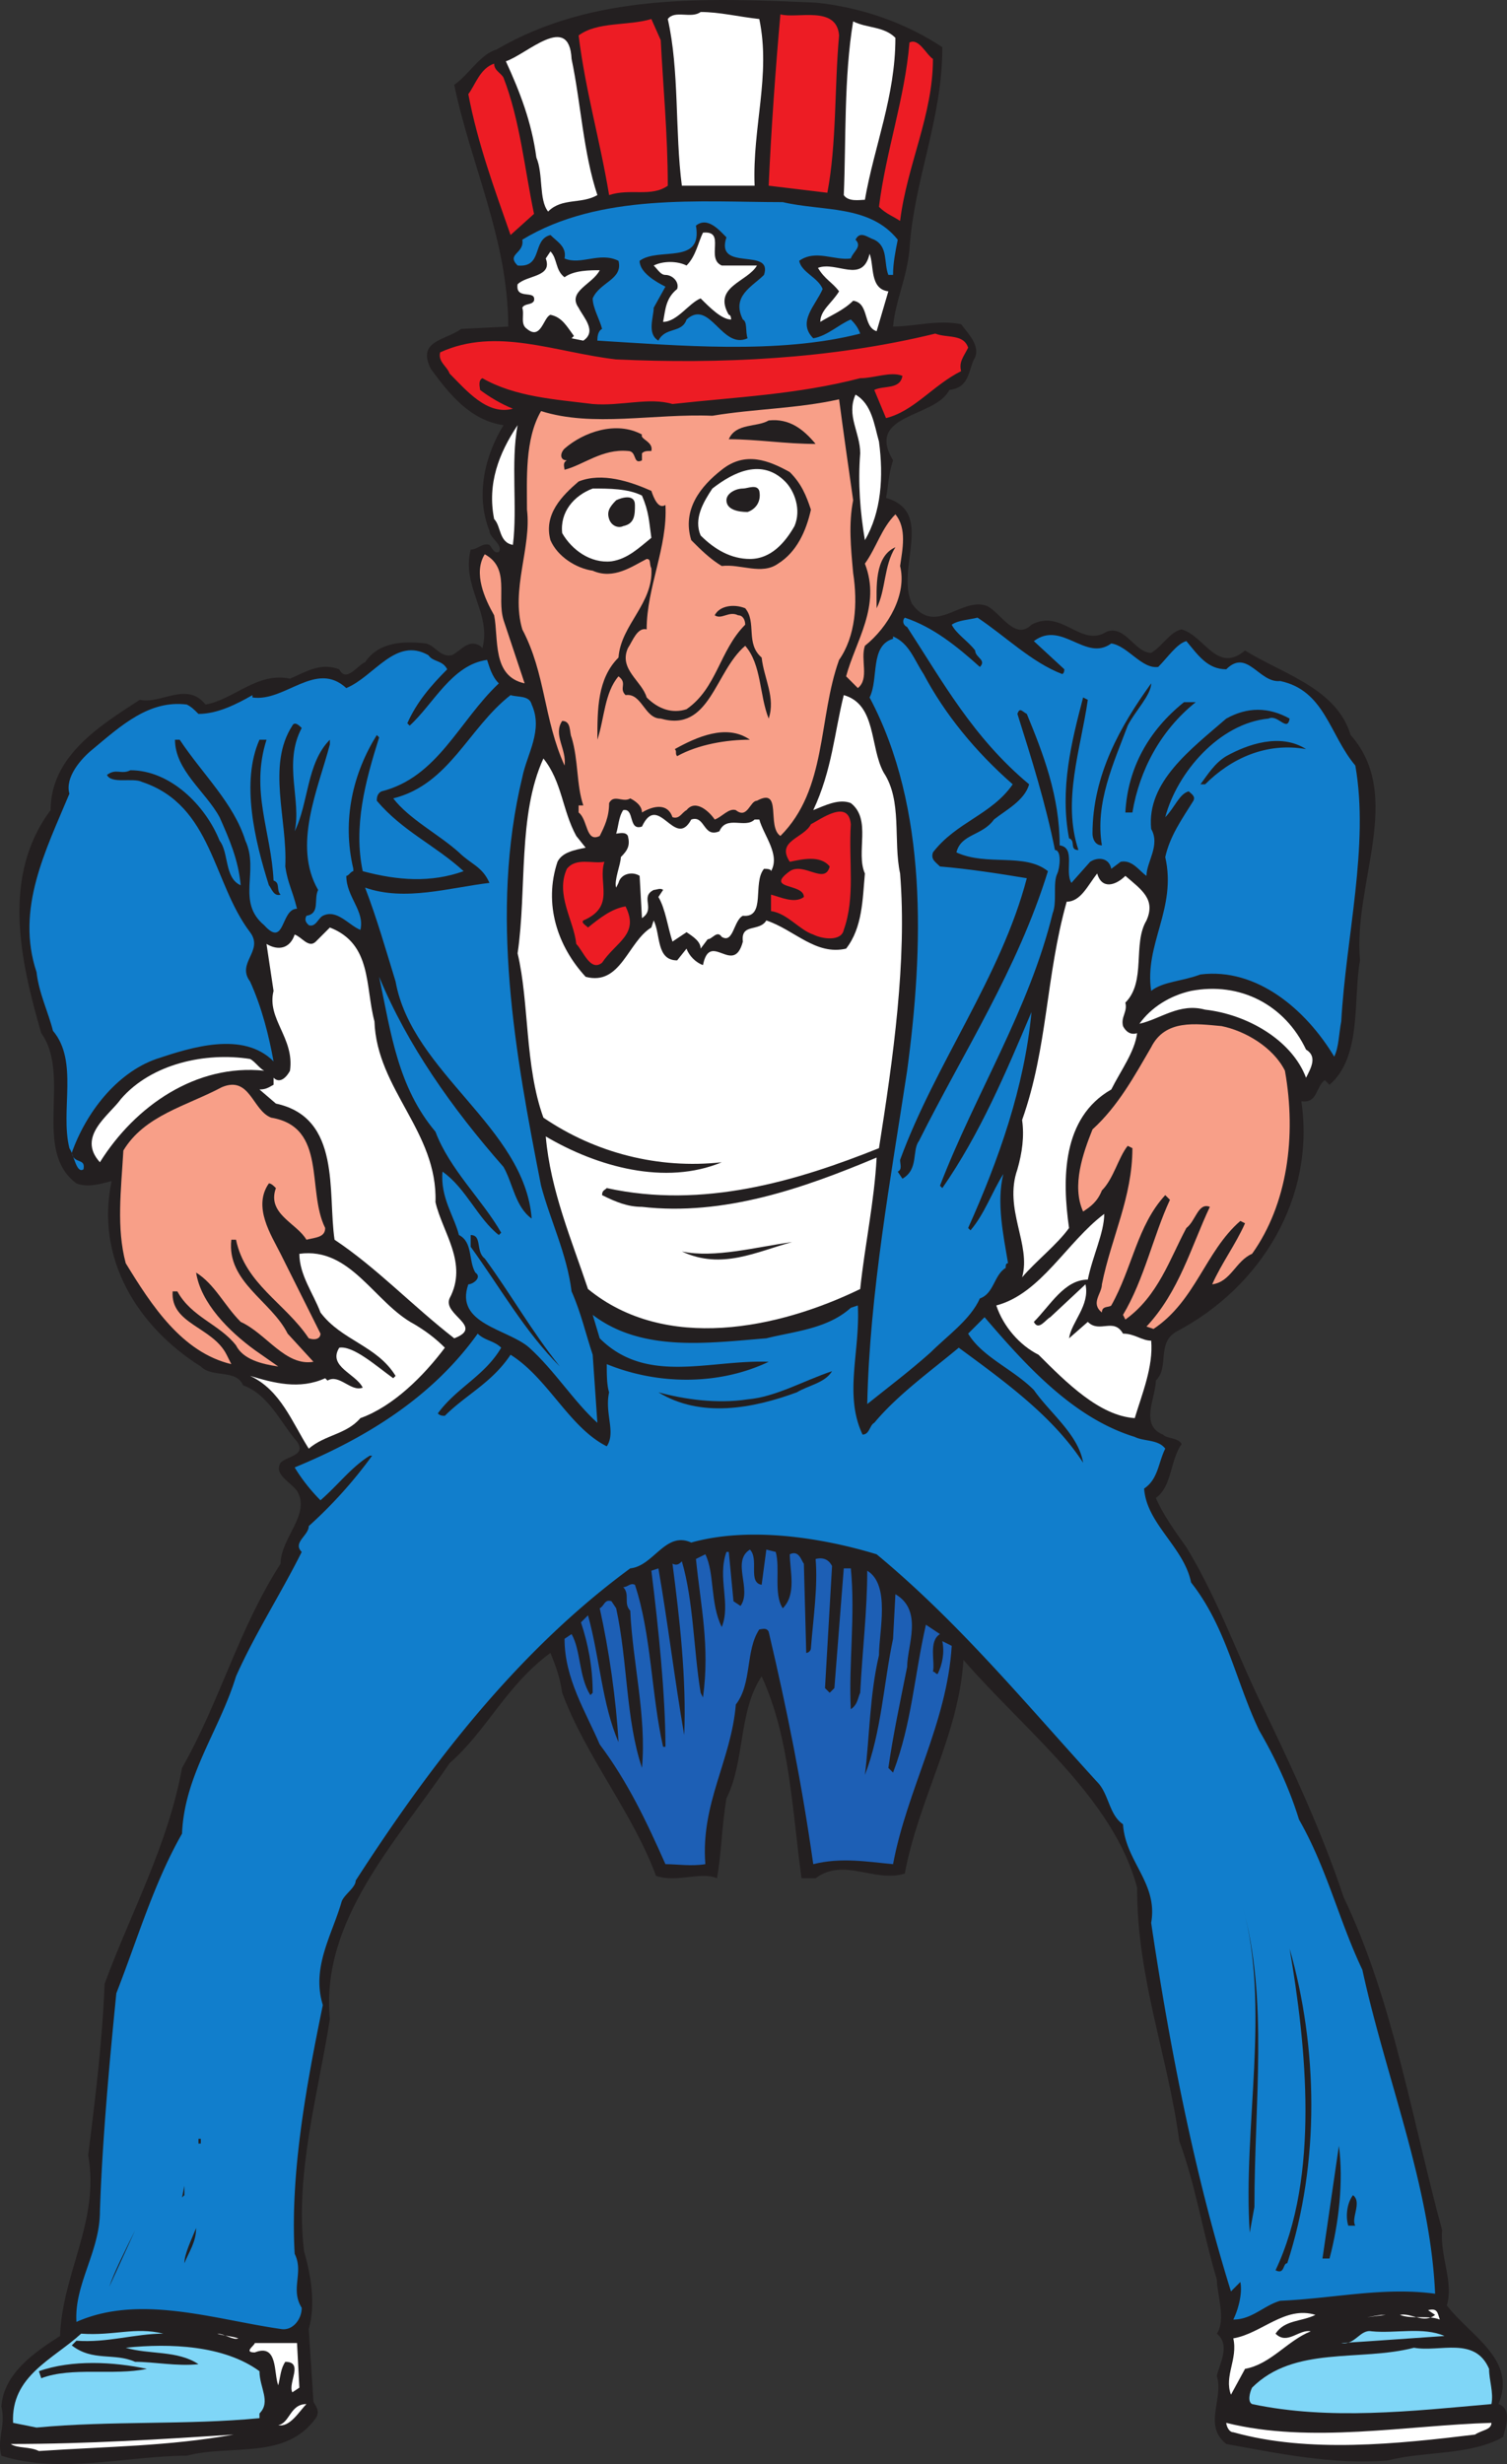 <svg xmlns="http://www.w3.org/2000/svg" width="481.661" height="787.249"><rect width="100%" height="100%" fill="#333333" stroke="none"/><path fill="#231f20" fill-rule="evenodd" d="M301.183 15.082c0 23.25-9 42-10.5 64.5-.75 9-4.5 16.5-5.25 24.75 6.75 0 14.25-2.25 21.75-.75 2.25 3 6 6.75 4.5 10.5-2.25 3.75-1.5 9.75-8.25 10.5-4.5 9-27 7.5-18 22.5-1.5 4.5-1.5 8.25-2.25 12 15.75 4.5 3 22.5 8.25 33.75 7.5 10.5 15.75-2.25 24 .75 4.5 2.25 9 11.25 14.25 6 9.75-5.25 15.75 7.5 24 2.25 6-2.25 9 6.75 14.25 6.75 3.75-2.25 6-6.75 9.75-7.5 7.5 2.25 11.25 14.25 20.25 6.75 12 7.5 29.25 12 33.75 27 17.25 19.5.75 47.25 3 72-2.25 12 .75 30.75-9.75 39.75l-1.5-1.5c-3 2.25-2.25 7.5-7.5 6.75 4.5 30.75-12.75 59.25-39.75 73.5-6.75 3.75-2.25 11.25-6.75 15.75 0 5.25-5.25 14.25 2.25 17.25 1.5 1.5 4.5.75 6 3-3.75 5.25-3 13.5-8.25 17.25 2.25 5.25 6 10.5 9.75 15.75 10.5 17.25 16.5 35.25 25.5 53.25 9 18.75 18 38.25 24.75 58.5 15.75 33 21.75 70.5 31.5 106.5-.75 8.25 3.75 16.5 1.5 24 7.5 9.75 22.5 17.25 16.5 31.5 4.5 1.5 2.25 7.5 1.5 10.5-10.5 6-25.5 4.5-36.75 7.5-17.25 1.5-35.25-2.25-51.75-5.25-7.5-6-.75-14.25-3-21.75.75-3.75 4.5-9.75 0-13.5 3-4.5 0-12.75 0-17.25-4.5-15-6.75-30-12-44.25-3.75-27.75-13.5-51.75-13.5-81-7.5-28.5-36-50.25-55.5-72.75-1.5 24-14.25 44.25-18.75 68.25-9.75 3-19.5-5.25-28.5 1.5h-4.5c-3-21.75-3.75-45-12.75-64.5-7.5 11.25-5.25 27-11.25 39-1.5 9-1.5 16.5-3 25.5-5.25-2.25-12.75 1.5-19.5-.75-7.5-20.25-22.5-38.25-30-58.5-.75-5.25-2.25-9-3.75-12.75-14.25 10.5-20.25 24.75-32.25 35.25-17.25 25.5-41.25 50.25-38.25 81.75-3.75 24-11.25 49.5-8.25 74.25 2.25 7.5 3.75 17.25 1.5 24.75l1.5 23.25c.75 1.5 2.25 3 .75 5.25-9.75 13.5-27 8.25-41.25 12-18.75 0-40.5 6-59.25 0-1.5-5.25 1.5-9.75 0-15.75.75-10.5 10.5-17.25 18.75-22.5.75-20.25 12.75-36.75 9-57.75 2.25-18 4.5-36 5.25-54.75 8.25-22.5 20.25-44.25 24.75-69 12-21 18-44.25 31.5-65.25 0-8.25 9.75-15.75 5.25-23.25-2.25-3-7.5-5.25-5.25-9 2.25-2.25 8.25-2.25 5.25-6.75-5.25-6-9-15-17.25-18-2.25-5.25-9.75-2.25-13.5-6-20.25-12.75-33.75-34.5-28.5-59.25-3 .75-7.5 2.25-11.25.75-14.25-10.5-1.5-34.5-11.25-48-6.75-23.25-12.75-50.25 3-71.25 0-17.25 15.75-27 28.5-35.25 6.75 1.5 15-6 21 1.5 9-1.5 16.5-10.5 27-8.25 5.25-2.25 9.75-5.25 15.75-3 2.25 4.5 6-1.5 8.25-2.25 4.5-6.75 12.75-6.75 19.5-6 3 .75 4.5 4.5 8.25 3.75 3-1.5 5.25-5.25 9-3l.75.75c3-11.25-6.75-19.5-3.75-31.5 2.25 0 3.75-2.25 6-1.5.75.75 1.5 3 3 2.25 1.5-2.25-3-4.5-3-6.75-4.5-11.25-1.5-24 4.5-33.75-10.5-1.5-17.25-9.75-23.25-18-4.5-9 4.5-9 9.75-12.75l15-.75c0-27.75-12-51.75-17.25-77.25 4.5-3 8.25-9.75 13.5-11.25 30.75-18 66.75-16.5 102-15 15 1.5 29.25 6.75 40.5 14.25"/><path fill="#fff" fill-rule="evenodd" d="M242.683 6.082c3.75 18-2.25 34.5-1.5 53.25h-23.25c-2.25-17.25-.75-36.75-4.5-53.25 2.25-3 7.5 0 10.5-2.25 6 0 12 1.5 18.75 2.25"/><path fill="#ed1c24" fill-rule="evenodd" d="M268.183 11.332c-1.5 16.5-.75 34.5-3.75 50.25l-18.75-2.25c.75-17.25 2.25-38.25 3.75-54.75 5.25 1.5 18-3 18.75 6.75m-57 1.5c.75 15 2.25 30 2.25 46.5-5.25 3.75-12 .75-18.75 3-3-18-7.5-33-9.75-51 6-4.5 15.75-3 23.25-5.25l3 6.75"/><path fill="#fff" fill-rule="evenodd" d="M286.183 12.082c0 18.75-6.75 34.5-9.75 51.75-1.5 0-5.25.75-6.75-1.5.75-17.25 0-37.5 3-55.5 4.5 2.25 9.75 1.5 13.5 5.25m-103.5 6.75c3 14.25 3.75 30 8.25 43.5-5.25 3-11.25.75-15.75 5.25-3-3.75-1.5-12-3.75-17.25-1.5-11.25-5.25-21-9.75-30.75 6.75-2.25 20.25-15.75 21-.75"/><path fill="#ed1c24" fill-rule="evenodd" d="M298.183 18.832c0 18-8.25 33.75-10.5 51.75-2.25-1.5-4.5-2.25-6.75-4.5 2.25-18 8.25-34.5 9.75-52.5 3-1.5 5.25 3.75 7.5 5.25m-137.25 6c5.25 13.5 6.75 29.25 9.75 43.5l-7.5 6.75c-5.25-15-10.5-29.25-13.5-45 2.25-3 3.75-8.25 8.25-9.75 0 2.25 2.25 3 3 4.5"/><path fill="#117ecc" fill-rule="evenodd" d="M286.933 76.582c-.75 3.75-1.5 7.5-1.5 11.25h-1.5c-1.5-3.75 0-9-4.5-11.25-2.25-.75-4.5-3-6 0 2.25 2.25-.75 3.75-1.5 6-5.25.75-11.25-3-16.5.75.75 3.75 6 5.25 7.5 9-2.25 5.25-8.25 10.5-3 15.75 4.5-.75 8.25-4.5 12-6 .75.75 2.25 2.25 3 4.5-26.25 6.75-58.5 3.75-84 2.25 0-.75 0-3 1.5-3.75-.75-3-3-6.75-3-9.75 2.25-5.25 9.75-6 8.25-12-6-3-12 1.5-17.25-.75.75-3.75-2.25-5.25-4.5-7.5-6 1.5-2.25 10.5-10.5 9.75-3.75-3.75 2.25-3.75 1.5-8.25 24.75-15 57-12 83.25-12 12.75 3 27.75.75 36.75 12"/><path fill="#231f20" fill-rule="evenodd" d="M232.183 75.832c-3.75 11.25 15 3 12 12-3.75 3.75-10.5 6.75-6.75 14.25 1.5.75.75 3.75 1.5 6-8.25 3.75-12-12.75-19.5-6-1.5 4.5-6.75 2.25-9 6.75-3.75-2.25-1.5-7.5-1.5-10.5l3.75-6.75c-3-1.5-8.25-4.5-8.25-8.25 6-4.5 20.25 1.5 18-11.25 3.75-3 7.5 1.5 9.75 3.75"/><path fill="#fff" fill-rule="evenodd" d="M230.683 84.832h11.25c-3 5.25-14.25 6.75-9 15.75.75 0 .75 1.5.75 1.5-3 0-6.75-3.75-9.75-6.75-3.75 1.5-7.5 7.5-12 7.5.75-3.75.75-7.5 4.5-10.5.75-2.25-1.5-4.5-3.75-4.5-1.5 0-2.25-1.5-3.75-3 3-1.5 7.5-1.5 10.5 0 3-3 3.75-7.5 5.25-10.5 7.5-.75.75 8.25 6 10.5m-50.25 3.75c3-2.25 8.25-2.25 11.25-2.25-2.25 4.5-10.5 6.75-6.75 12 1.5 3 6 7.5 1.5 10.5l-3.75-.75.75-.75c-2.25-3-3.75-6-7.5-6.75-2.25.75-3 8.25-7.5 4.5-2.25-1.5-.75-4.5-1.5-6.75.75-1.5 3-.75 3.75-2.25.75-3.75-6 0-5.25-5.25 3-3 11.25-2.25 9-8.25l1.5-2.25c2.25 2.25 1.5 6 4.5 8.25m103.5 4.5-3.75 12.75c-4.5-1.5-2.25-9-7.5-9.75-3 3-6.75 4.5-10.5 6.75 0-3.75 3.75-6 6-9.75-2.25-3-4.5-3.75-6.75-7.5 6-2.25 14.25 5.25 16.5-4.5 1.5 3.75 0 11.25 6 12"/><path fill="#ed1c24" fill-rule="evenodd" d="M309.433 111.082c-1.5 3-3 4.5-2.25 7.5-9 4.5-15 12.75-24 15l-3.75-9c3-1.5 8.25 0 9-4.5-3.75-1.5-9 .75-13.5.75-20.25 5.25-39.75 6-60 8.25-7.5-2.25-16.5.75-25.5 0-12-1.5-24.75-2.25-35.25-8.25-1.5.75-.75 3-.75 3.75 3 2.25 6.75 4.5 10.5 6-8.25 2.25-15-6-20.25-11.25-.75-2.25-3.75-3.75-3-6.75 18-8.25 36.75 0 56.25 2.25 33 1.5 68.25 0 102-8.25 3.75 1.5 9 0 10.5 4.5"/><path fill="#fff" fill-rule="evenodd" d="M280.933 141.082c1.5 11.25.75 22.5-4.5 31.5-1.5-9-2.25-18-1.5-27.75 0-6.75-4.5-12-1.5-18.75 5.25 3 6 9.75 7.5 15"/><path fill="#f89f88" fill-rule="evenodd" d="M268.183 127.582c1.5 11.25 3 21.75 4.5 32.25-1.5 7.5-.75 15 0 23.25 1.5 9.75.75 20.25-4.5 27.75-6.75 18.75-3.75 41.25-18.75 56.25-4.5-3 .75-15.75-7.5-11.25-2.25 0-3 6-6.75 3-2.25-.75-4.5 2.25-6.75 3-1.5-2.25-6-6.75-9-3-1.5.75-2.25 3-4.5 2.25-1.5-4.5-6-3.75-9.75-1.5 0-2.25-2.25-3.75-3.75-4.5-2.25 1.5-5.25-1.5-6.75 1.5 0 4.5-1.5 7.5-3 10.5-4.5 2.25-3.75-5.25-6.75-7.5v-2.25h1.5c-2.25-6.75-1.5-14.25-3.75-21.75-.75-1.5 0-5.25-3-5.25-3 4.5 1.5 9 .75 14.25-6.75-15-6-29.25-13.5-43.5-3.75-12.75 3-26.25 1.5-38.25 0-9.75-.75-22.5 4.5-31.5 16.5 5.25 36 .75 54.75 1.5 13.5-2.25 27-2.25 40.5-5.25"/><path fill="#231f20" fill-rule="evenodd" d="M260.683 141.832c-9.75 0-18.75-1.5-27.75-1.5 2.25-5.25 9-3.75 12.75-6 6.75-.75 11.25 3 15 7.5"/><path fill="#fff" fill-rule="evenodd" d="M163.933 174.082c-4.5-.75-3.75-6-6-8.25-2.25-11.25 1.5-21 7.5-30-2.25 12 0 26.25-1.5 38.25"/><path fill="#231f20" fill-rule="evenodd" d="M205.183 138.832c-.75 1.5 3.75 2.25 3 5.25-1.5 0-2.25 0-3 .75v2.25c-3 1.5-1.5-3-4.5-3-8.25-.75-14.25 4.5-20.25 6 0-.75-.75-2.25.75-3-2.25 0-2.25-2.25-.75-3.75 6-5.25 16.5-9 24.75-4.5m54 24c-1.5 6.75-4.5 13.5-10.5 17.25-5.25 3.75-12 0-18 .75-3.75-2.25-6.75-5.25-9.75-8.25-3-9.75 3-17.25 9.75-22.5 7.5-6 15-3 21.75.75 3.75 3.75 5.25 7.5 6.75 12"/><path fill="#fff" fill-rule="evenodd" d="M250.933 153.832c3 3 5.25 9 3 14.25-3 5.25-7.5 10.5-14.25 10.5-6 0-11.25-3-15.75-7.5-2.25-5.25.75-10.5 3.75-15 6.75-5.25 15.75-9.75 23.25-2.25"/><path fill="#231f20" fill-rule="evenodd" d="M208.183 156.832c.75 2.25 2.25 6 4.5 4.5.75 13.5-6 26.25-6 39.75-3-.75-4.5 3.75-6 6-3 6.75 4.5 10.5 6 15.75 3.75 3.75 8.25 5.25 12.75 3.75 9.75-6.75 10.5-18.75 18.75-27 0-1.5-.75-3-2.25-3-3-1.5-5.25 1.5-7.5 0 1.5-3 6-3.75 9.75-2.25 3.75 4.5 0 11.25 5.25 15.75.75 6.75 4.5 12.75 2.25 19.5-3-7.5-2.25-17.25-7.5-23.25-9.75 8.25-11.25 27.75-27 23.25-5.25 0-6-8.25-11.25-7.5-2.25-2.25.75-3.75-2.25-6-4.5 5.25-4.5 13.5-6.75 20.25 0-9.75 0-19.5 6.75-26.25.75-10.5 11.25-17.25 10.5-28.5-.75-1.5 0-3-1.5-3-4.5 2.25-10.5 6.75-17.25 3.75-5.25-.75-11.25-4.5-13.5-9.75-2.25-8.25 3.75-14.25 9-18.75 7.5-3 16.5 0 23.25 3"/><path fill="#fff" fill-rule="evenodd" d="M205.183 158.332c2.25 5.25 2.25 8.25 3 13.5-3.75 3-7.5 6.75-12.75 7.5-6.75.75-12.75-3.75-15.75-9-.75-6.75 3.75-12 9.75-14.25 5.25 0 11.25 0 15.75 2.25"/><path fill="#231f20" fill-rule="evenodd" d="M242.683 156.832c.75 3.75-1.5 6-3.75 6.75-3 0-6.75-.75-6.75-3.75 0-2.25 3-3.75 5.25-3.75 1.5 0 4.5-1.5 5.25.75m-39.75 4.5c0 3 0 6-3.75 6.75-1.5.75-3.75 0-4.5-2.25s0-3.75 2.25-6c1.5-.75 6-2.25 6 1.5"/><path fill="#f89f88" fill-rule="evenodd" d="M287.683 180.832c2.25 9-3.75 19.5-11.25 25.5-1.5 4.5 1.5 10.5-2.25 13.5l-3.75-3.75c3-11.25 11.25-22.5 6-36 3.75-5.25 5.25-11.25 9.75-15.75 3.75 4.5 2.25 11.25 1.5 16.5"/><path fill="#231f20" fill-rule="evenodd" d="M286.183 174.832c-3.75 6-3 13.5-6 19.5 0-6.75-.75-16.5 6-19.5"/><path fill="#f89f88" fill-rule="evenodd" d="m160.933 198.082 6.75 20.25c-10.5-2.25-8.25-14.25-9.75-21.75-3-5.25-6.75-13.5-3-19.5 8.25 4.5 3.75 13.5 6 21"/><path fill="#117ecc" fill-rule="evenodd" d="M313.183 213.082c2.25-2.25-1.5-3-1.5-5.25-2.25-3-6-5.25-7.5-8.25 2.25-1.5 5.25-1.5 8.25-2.25 9 6 17.25 14.25 27 18 .75 0 .75-1.5.75-1.5l-9.75-9c9-6.75 16.5 6.75 24.75.75 5.25.75 9.75 8.25 15 7.5 3-3 6-7.5 9-8.25 3.75 4.5 6.75 9 12.75 9 6.75-6.75 10.5 4.5 17.25 3.75 14.25 3 15.75 17.25 24 27 4.5 25.5-3 54.75-4.5 81.75-.75 3.75-.75 8.25-2.25 11.25-9-15-24.75-28.5-42.75-26.25-6 2.25-12 2.25-15.75 5.25-2.25-15 8.25-26.25 4.5-42.75 1.5-6.75 5.25-12 9-18 .75-1.5-.75-2.25-1.5-3-3 .75-4.5 5.25-7.5 8.25 3.75-14.25 17.25-30 33-31.5 3-1.5 6 4.5 6.75 0-6.75-3.75-13.5-3.75-20.25 0-11.25 9.75-25.5 20.25-24 35.25 3 5.25-1.5 10.5-1.5 15-2.25-1.5-4.5-5.25-8.25-4.5l-3 2.25c-.75-3.75-4.5-3.75-6.75-2.25l-6 6.75c-2.25-3.75 1.5-11.25-3.75-12 0-15.75-5.25-29.25-10.5-42-1.5-.75-2.25-2.25-3 0 4.5 14.25 9 28.5 12 43.5 2.25 0 1.5 6 .75 7.5-1.5 3 0 9-1.5 12.75-7.5 30.75-24.75 57.75-36 87l.75.75c12-17.25 20.25-36.75 28.5-56.25-2.25 24-10.5 47.25-20.25 69l.75.75c4.5-5.25 6.75-12 10.5-18-2.25 9 0 19.5 1.5 28.5-.75 0-.75.75-.75 1.5-3.75 2.25-3.75 8.25-8.25 9.75-3 6.75-10.5 12-15.75 17.25-6.75 6-12.75 10.5-20.25 16.5.75-35.25 7.5-72 12.75-106.5 5.25-39 6.75-84-12-119.25 3-6 0-16.5 7.5-18.75v-.75c5.25 2.25 6.75 7.5 9.75 12 6.75 12.75 16.5 24.75 28.5 35.25-6.75 9.75-18 12-25.5 21.75-.75 2.25.75 3 2.25 4.5 9 .75 18.75 2.25 27.75 3.75-8.25 31.5-29.25 59.25-40.5 90 0 1.5.75 3-.75 3.75l1.5 2.25c5.25-3 3-9 5.25-12 14.25-28.5 31.5-54.75 41.25-86.25-7.5-6-19.5-1.5-29.25-6 1.5-6 8.25-5.25 12-10.5 3.75-3 9.75-6 11.25-11.25-18-15-27.75-33-39-50.25-1.5-.75-1.5-2.25-.75-3 9 3 16.5 9 24 15.75m-170.25.75c-5.25 5.25-9.75 10.5-12.75 17.25l.75.75c7.5-6.75 13.5-19.5 24.75-21 .75 2.25 1.5 5.25 3.75 7.5-12.75 12-19.5 30-37.5 34.5-1.5.75-1.5 2.25-1.5 3 8.25 9.75 18.75 14.25 27.75 22.5-10.5 3.75-21 3-32.25 0-3-14.25.75-28.5 5.25-42.75l-.75-.75c-7.5 12-11.25 27-7.5 42.75v.75c-.75 0-1.5 1.5-2.25 1.5 0 6.75 6 11.25 4.5 17.25-3.75-1.5-7.5-6.75-12-4.5-1.5.75-2.25 3.75-4.5 3-.75-.75-1.5-1.5-.75-3 4.5-.75 2.25-5.25 3.75-8.25-8.25-14.25 0-32.25 3.75-46.5v-1.5c-7.5 7.5-6.75 20.25-11.25 29.25 2.25-9.75-3.75-21.75 2.25-33-.75-.75-2.25-2.25-3-.75-8.25 12.75-1.5 30-2.25 45 .75 5.25 2.25 7.5 3.75 13.5-5.25 0-3.75 12.75-10.5 5.25-9-7.5-1.5-17.25-6-27-3.75-12-13.5-21-21-32.25h-1.5c0 9.75 9.75 16.5 14.25 24.75 3 6.75 6 13.5 6.75 21.75-5.25-2.25-3.75-10.5-6.75-14.25-4.5-11.25-15.75-22.5-28.5-22.5-3 1.5-4.5-.75-7.5 1.5 1.5 3 8.25.75 11.25 2.25 22.5 7.5 22.5 32.25 34.5 48 4.5 6-4.5 9.75 0 15.75 3.75 8.25 6 17.25 7.5 25.5-9.75-9.75-26.25-4.5-37.5-.75-12.75 4.5-22.5 17.25-27 30 .75 3.75 4.5 1.5 3.75 5.25-2.25 1.5-3-4.5-4.5-6.75-3-12 3-27.75-5.25-37.5-1.5-6-4.5-12-5.25-18.75-6.75-20.25 3-39 10.5-57-1.5-5.25 3.75-11.25 7.5-14.25 9-7.5 18-15.75 30-14.25 1.5.75 2.25 1.5 3.75 3 6 0 12-3 17.25-6v.75c10.5 1.5 20.25-12 30-3 9-3.75 15.75-16.5 26.25-10.5 1.5 2.25 4.5 1.5 6 4.5"/><path fill="#231f20" fill-rule="evenodd" d="M360.433 231.832c-4.5 12-10.5 24.75-8.25 38.25-2.25 0-3-2.25-3-3.75 0-18.75 9-34.5 18.75-48 0 3.75-5.25 9-7.5 13.5"/><path fill="#117ecc" fill-rule="evenodd" d="M169.933 225.082c3.75 8.25-1.5 15.75-3 23.25-10.5 43.5-2.25 88.5 6 130.5 3 11.25 8.25 21.75 9.75 33.75 3 6.75 4.5 13.5 6.75 20.25l1.5 21.75c-7.5-6.75-13.5-16.5-21.75-24-6.75-6-24-7.5-19.5-20.25 1.5 0 4.5-2.25 2.25-3.75-2.25-3.75-.75-9.75-5.25-12-1.5-6-6-12-5.25-20.25 7.5 5.25 11.25 15 18 20.25l.75-.75c-6-10.5-16.5-20.25-21-32.25-12-14.25-14.25-31.5-18-49.5 9 21.75 23.25 42 39.75 60.75 3 5.25 3.75 12.75 9 16.5-2.25-29.25-38.25-46.5-43.5-75.75-3-9.75-6-20.25-9.75-30 12.75 4.5 27 0 39.75-1.5-2.25-5.25-6-6-9.75-9.75-6.75-6-15.75-10.5-21-17.25 18-4.5 24-22.5 37.5-33 2.25.75 6 0 6.75 3"/><path fill="#fff" fill-rule="evenodd" d="M282.433 246.832c6 9 3 21.75 5.25 32.25 2.25 27.75-2.25 59.25-6.75 87.75-26.25 10.5-56.25 19.5-87 12.75-.75.75-1.5.75-1.5 2.25 4.5 2.25 8.25 3.75 12.75 3.75 26.25 3 51.75-6 75-15.75-.75 14.25-3.75 27.75-5.25 42-26.25 12.75-62.25 20.25-87 0-5.25-15.75-12-31.5-13.5-48.75 16.5 9.75 38.25 15.75 56.25 8.25-20.25 2.25-40.5-3-57-14.25-6-16.5-4.5-36.75-8.25-52.5 3-20.25 0-44.25 8.25-62.25 6 7.5 6 16.5 10.5 24.75l3 3.75c-3.75.75-7.5 1.5-9 4.5-4.5 13.5 0 27 9 36.75 11.25 3 13.5-11.25 21-15.75l.75-2.25c2.25 4.5.75 12.75 7.5 12.75l3-3.75c.75 2.25 3 4.5 5.25 5.25 2.25-11.25 9.75 3.75 12.75-7.5-.75-6 5.25-3 7.5-6.75 9 3 15.75 11.25 25.5 9 5.25-6.75 5.25-15.75 6-24-3-6.75 2.25-17.25-4.5-22.5-3.75-1.5-8.25.75-12 2.25 6-12.75 6.75-24.75 9.75-36.75 10.5 3 8.25 16.5 12.75 24.75"/><path fill="#231f20" fill-rule="evenodd" d="M347.683 223.582c-2.25 15.75-8.25 32.25-3 48-3 0-.75-3-3-3.75-3-15.75.75-30.75 4.5-45l1.5.75m34.5.75c-11.25 9-18 21.75-20.25 35.25h-2.25c.75-14.25 7.5-26.25 18.75-35.25h3.75m-142.5 12c-7.5 0-16.5 1.5-23.25 5.25-.75-.75 0-1.5-.75-2.25 6.75-3.75 16.5-8.25 24-3m-154.5 0c-5.25 16.5 1.5 29.25 2.25 45 2.25.75.75 3 2.25 4.5-2.25.75-3-2.25-3.75-3-4.5-14.25-9-33-3-46.5h2.25m332.25 3c-12.75-2.25-24 3-32.25 11.25h-1.5c2.25-3 4.5-6.75 8.25-9 6.75-3.75 17.25-7.5 25.5-2.25"/><path fill="#fff" fill-rule="evenodd" d="M205.183 264.082c5.25-11.25 10.5 7.5 15.75-2.25 4.5-1.5 3.75 6 9 3.75 2.25-5.25 8.25-.75 11.25-3.75h1.5c1.5 5.25 6.75 11.25 3.75 16.5 0-.75-1.5-.75-2.25-.75-3.75 4.5.75 15.75-6.75 15-3 1.5-3 9-6.75 6.75-1.5-2.25-3 .75-4.5.75l-2.25 3c0-2.25-2.25-3.75-4.5-5.25l-4.5 3c-1.5-4.5-2.25-10.5-4.5-14.25l1.5-2.25c-.75-.75-2.25 0-3 0-4.5 2.25.75 6-3.75 9l-.75-13.5c-2.25-1.5-6-.75-6.75 2.25l-.75 1.5c-.75-2.25 1.5-7.5 1.5-9.75 2.25-2.25 3-3.75 2.25-6.75-.75-1.5-3-.75-3.75-.75.75-2.25.75-5.25 2.25-7.5 3.75-.75 1.5 6.75 6 5.25"/><path fill="#ed1c24" fill-rule="evenodd" d="M271.933 263.332c-.75 12 1.5 23.25-2.25 33.75-.75 3.75-6.75 3-9.75 1.5-4.5-1.5-8.25-6.75-13.5-7.5v-5.25c3 .75 7.5 3 10.5.75 0-4.5-12.75-2.25-4.5-8.25 4.5-3 11.25 4.5 12.75-1.5-3-3.75-9-2.25-12.75-1.5-4.5-6.75 4.5-7.5 6.75-12 3-1.5 12-8.25 12.75 0m-78.75 12c-2.25 6.75 3.75 14.25-6.75 18.75-.75.75.75 1.5 1.5 2.25 3.75-3 7.5-6 12-6.75 4.5 9-3 11.25-7.5 18-3.75 3-6-3.75-8.25-6-.75-7.5-6.75-15.75-3-24 3-3.75 8.25-1.5 12-2.25"/><path fill="#fff" fill-rule="evenodd" d="M359.683 279.832c5.25 4.5 9.75 7.5 6.75 14.25-4.5 7.5 0 19.5-6.75 26.25.75 3-1.5 4.5-.75 7.5.75 1.5 2.25 3 4.5 2.25-.75 6-5.25 12-8.25 18-15.75 9-15.75 28.5-13.5 44.25-3.75 5.25-10.5 10.5-15 15.75 3-10.5-6-21.75-1.5-34.5 1.5-5.25 2.25-10.5 1.5-15.75 8.25-23.25 7.5-45.75 14.25-69.75 4.5 0 6.75-5.25 9.75-9 1.5 5.25 6 3.75 9 .75m-240 46.5c.75 21.75 20.25 35.25 19.5 57.75 2.25 9.75 10.5 19.5 4.5 30.75-2.25 5.25 11.25 9 1.5 12.75-13.5-10.5-24.75-22.5-38.25-31.5-2.25-15 2.25-39-18.75-43.5l-5.25-4.5c2.25 0 3-.75 4.5-1.5v-2.25c2.25 2.25 4.5-.75 5.25-2.25 1.5-10.5-7.5-16.5-5.25-25.5l-2.25-15c3.75 2.25 7.5 1.5 9-3 2.25.75 4.5 4.5 6.75 2.25l4.5-4.5c13.5 5.25 11.25 18.75 14.25 30m297.75 9c3.75 2.25 1.5 6 0 9-4.5-12-18.75-20.25-32.25-21.75-8.25-2.25-14.25 3-21 4.5 3.75-5.25 9.75-9 16.5-10.5 15.75-3 30 4.5 36.75 18.75"/><path fill="#f89f88" fill-rule="evenodd" d="M410.683 342.082c3.75 21 .75 42.75-10.5 58.5-5.25 2.25-6.75 9-12.75 9.75 3-6.75 7.5-12.75 10.5-19.5l-1.5-.75c-11.25 9.75-14.25 25.5-27.75 34.5l-2.25-.75c10.5-11.25 14.25-25.5 20.25-38.25-3.75-1.5-4.5 4.5-7.5 6.75-5.25 9.75-9 21.75-19.5 29.25l-.75-1.5c6.75-11.25 9.75-25.5 15-36.75l-1.5-1.5c-9 9.75-10.5 23.25-17.25 35.25-.75.75-3 0-3 2.25-3.75-3 0-6 0-9 3-15 9.75-27.75 9.75-43.5l-1.5-.75c-3 3.75-4.5 10.5-8.25 14.25-1.5 3.75-3.75 5.25-6 6.75-3.75-8.25 0-18.75 3-26.25 8.25-7.5 13.5-17.25 18.75-26.25 4.5-9 14.25-7.5 22.5-6.75 7.5 1.5 16.5 6.75 20.25 14.25"/><path fill="#fff" fill-rule="evenodd" d="M84.433 342.082c-21.75-2.25-41.25 11.25-52.5 29.25-7.5-8.25 3-15 6.75-20.25 9.75-11.25 27-15 41.25-12.75 1.5.75 3 3 4.5 3.75"/><path fill="#f89f88" fill-rule="evenodd" d="M86.683 357.082c18 3 11.25 23.25 17.25 35.25 0 3-3 3-6 3.75-3-5.25-12.75-8.25-9.75-16.5-.75-.75-1.5-1.5-2.25-1.5-5.25 7.5.75 16.5 3.75 22.5l12.75 25.5c0 1.5-1.5 2.25-3.75 1.5-7.5-11.25-20.25-17.25-23.25-31.5h-1.5c-1.5 13.5 12.75 19.5 18 30l8.25 9c-9 1.5-15-9-23.25-12.75-5.25-5.25-8.25-12-14.25-15.75 1.5 9.75 10.5 18.75 18.75 24.75l7.5 5.25c-5.25-.75-11.25-2.25-13.5-6.75-5.25-6.75-14.25-9-18.75-17.25h-1.5c-.75 10.5 12.75 11.25 17.25 20.25l1.5 3c-15.75-3.75-25.5-18.75-33.75-32.25-3-11.25-1.5-23.25-.75-36 6.75-11.25 20.25-14.25 31.5-20.25 9-3.75 9.75 7.5 15.75 9.75"/><path fill="#fff" fill-rule="evenodd" d="M347.683 408.832c-7.5 0-12 8.25-17.25 13.5 1.5 3 3.75-.75 5.25-1.5l11.25-10.5c1.5 6.75-4.5 12-5.25 17.25l6-5.25c3.75 3.75 8.25-1.5 11.25 3.75 3.75 0 6 2.25 9 2.25.75 8.25-3 17.25-5.25 24.75-11.25-.75-21.75-11.25-30.75-20.25-6-3-11.25-9-13.5-15.75 14.25-3.75 22.5-20.25 34.5-29.25 0 6-3.75 13.5-5.25 21"/><path fill="#231f20" fill-rule="evenodd" d="M154.933 402.082c8.25 11.25 15 23.25 24 34.5-11.25-11.25-18.75-24.75-28.5-38.25v-3.75c3.75 0 1.5 5.25 4.5 7.5m98.25-5.25c-11.25 3-22.5 9-35.25 3 10.5 2.25 24-1.5 35.25-3"/><path fill="#fff" fill-rule="evenodd" d="M132.433 423.082c3.75 2.25 6.75 4.5 9.75 7.5-6.75 9-16.5 18.75-27 22.5-4.5 5.25-11.25 5.25-16.5 9.75-5.25-8.25-9-18.75-18.75-23.25 7.5 2.25 15.75 4.5 24 .75l.75.75c3.75-2.25 7.5 3.75 11.25 2.25-2.25-4.5-11.25-6.75-7.5-12.75 4.5-.75 12 6 17.25 9.75l.75-.75c-6-9.75-17.25-11.25-24-20.25-2.25-6-6.75-12-6.75-18.75 16.5-2.25 24 15.75 36.75 22.5"/><path fill="#117ecc" fill-rule="evenodd" d="M275.683 458.332c2.25 0 2.25-3 3.75-3.75 7.5-9 18-16.5 27-24 14.25 10.5 30 21.75 39.75 36.75-1.5-9-10.5-15.75-15.75-23.25-6.75-6.75-16.5-10.5-21-18l5.25-5.25c13.5 15.75 28.5 32.25 48 38.25 3 1.5 7.5.75 9.75 3.75-2.25 4.5-2.25 9.75-6.75 12.75.75 11.25 12.75 18.75 15 30 11.25 14.25 14.25 31.5 21.75 47.25 5.25 9 9.75 18.75 12.75 28.5 9 15.75 12.75 32.25 20.25 48 7.5 34.5 21.75 69 23.25 103.5-16.5-2.25-32.25 1.5-49.5 2.25-5.25 1.5-9 6-15 6 1.5-3 3-8.25 2.25-12l-3 3c-11.25-36-19.5-77.25-25.5-117.75 2.25-12.75-8.25-19.5-9-31.5-4.5-3-4.5-9.75-8.25-13.5-23.25-25.5-44.25-51-70.5-72.75-17.25-5.25-40.5-9-59.25-3.75-8.25-3.75-12 7.5-19.5 8.25-36.75 27-64.5 63.75-87.75 99.75 0 2.25-3.75 4.5-4.5 6.75-3 10.5-9.75 21-6 33-5.25 25.5-10.5 54-9 79.5 3 6-1.5 11.25 2.25 17.25 0 3.75-3 7.5-6.75 6.75-21-3-45-11.25-65.25-2.25-.75-12 7.5-22.5 7.5-35.25.75-22.5 3-47.25 5.25-69.75 6.75-17.25 12-35.25 21-51 .75-18.75 12-33 17.25-50.25 6-13.5 14.25-26.25 21-39.75-3-3 2.25-5.25 2.25-8.25a144.58 144.58 0 0 0 20.25-22.5h-.75c-6 3.75-9.75 9-15.75 14.25-3-3-6-6.75-8.25-10.5 21.75-9 43.5-21.75 58.5-42.75 2.25 2.25 5.25 2.25 7.5 4.5-5.25 9-14.25 12.75-20.25 21 .75.75 1.5.75 2.25.75 6.75-6.75 15-10.5 21-19.5 12 7.5 18.75 23.25 30.75 29.25 3-4.5-.75-10.5.75-17.25-.75-2.25-.75-6-.75-9 16.5 6.75 36 6.75 51.75-.75-18.75-.75-39 7.5-54-7.5l-2.25-7.5c15.75 12 36.75 9 55.5 7.5 9-2.25 19.5-3 27-9.75l2.25-.75c.75 15-4.5 28.5 1.5 41.25"/><path fill="#231f20" fill-rule="evenodd" d="M265.933 438.082c-2.25 3.75-7.5 4.5-11.25 6.75-14.25 5.25-30.75 8.25-44.25 0 8.25 2.25 18.75 3.75 28.5 2.25 9-.75 18-6 27-9"/><path fill="#1d5fb5" fill-rule="evenodd" d="m243.433 506.332 1.5-11.25 3 .75c1.5 5.25-.75 13.5 2.25 18 4.5-4.5 2.25-12 2.25-17.25 3-1.5 3.75 2.25 4.5 3l.75 28.5c.75 0 1.5-.75 1.5-1.5.75-9.75 2.25-19.5 1.5-28.5 3-.75 4.5.75 5.25 2.25l-2.25 39 1.5 1.5 1.5-1.5 3-38.25h2.25c1.5 15-.75 30.75 0 45 2.25-1.5 2.25-3.75 3-5.25.75-14.25 2.25-26.25 2.25-39 7.5 4.5 3.75 19.5 3.75 27-3 12.75-3 26.25-4.5 38.25 5.25-13.5 6-29.25 9-43.5l.75-14.25c9 5.25 3.75 16.5 3.75 23.25-2.25 11.25-4.5 21.75-6 32.25l1.5 1.5c6-15.75 6.75-30.75 10.5-47.25l4.5 3c-3.75 2.25-1.5 9-2.25 12 .75 0 .75.75 1.5.75 1.5-3 2.25-6.75 1.5-10.5l3 1.5c-1.5 24.75-14.25 45.75-18.75 69.75-8.25-.75-16.5-2.25-25.5 0-3.75-26.25-8.25-48.75-14.25-74.25-.75-1.5-2.25-.75-3-.75-4.5 6.75-2.25 17.25-7.5 24-1.5 18-11.25 31.5-9.75 51-4.5.75-9 0-12.75 0-6-13.5-12-26.25-21-38.25-4.5-10.5-11.25-21-11.25-33.75l2.25-1.5c3 5.25 2.25 13.5 6 19.5l.75-.75c0-8.25-1.5-15.75-3.75-22.5l2.25-2.25c3.75 13.5 4.5 28.5 9.75 40.5-.75-13.5-3-29.25-6-42.75 1.5-.75 1.5-3 3.75-2.25l1.5 2.25c3.75 17.25 3 35.25 8.25 51 1.5-16.5-3-33.75-3.75-50.25-2.25-2.25 0-5.25-2.25-7.5 1.5 0 2.25-1.5 3.75-.75 5.25 15.75 5.25 35.25 9 51.75h.75c0-16.5-2.25-38.25-4.5-56.25l2.25-.75c3 17.25 5.25 36 8.25 53.25.75-18-1.5-37.5-3.75-54.75 1.5.75 2.25 0 3-.75 3.75 12.75 3.75 28.5 6 42l.75 1.5c2.25-16.5-.75-29.25-2.25-44.25l3-1.5c3 6 1.5 15.75 5.25 23.25 3-7.5-1.5-15.75 1.5-24h.75l1.5 15.75 2.25 1.5c3.75-5.25-3-14.25 3-18 3 3-.75 10.5 3.75 11.25"/><path fill="#231f20" fill-rule="evenodd" d="m400.933 705.082-1.5 8.25c-2.25-33.75 6.75-72-2.25-104.25 8.25 30 3.75 62.25 3.75 96m10.5 18c-1.5 0-.75 3.75-3.75 2.25 14.25-30 9.75-72 4.5-102.75 9 31.5 9.75 68.25-.75 100.5m-348-90-.75 3 .75-3m-6 30-.75 6 .75-6m6 20.25h.75v1.5h-.75v-1.5m361.5 38.25h-2.25l5.25-36c1.5 11.25 0 24.75-3 36m-362.25-35.25-2.25 9.75 2.25-9.75m-4.5 15.75.75-3.75v3zm375 9h-2.25c-.75-2.25-.75-6.75 1.5-9.75 3 2.25-.75 7.5.75 9.75m-375.75-5.25-1.5 6 1.5-6m1.5 17.25c0-3 2.25-7.5 3.75-11.25 0 4.5-2.25 7.5-3.75 11.25m-24 7.5c1.5-4.5 5.25-12 8.25-18l-8.25 18m19.5-14.25-.75 3 .75-3"/><path fill="#fff" fill-rule="evenodd" d="M460.183 741.082c-3.75-1.5-9 0-12.75-1.5 3.75-.75 7.5 3 11.25 0l-2.25-1.5c3-.75 3 .75 3.75 3m-39.75-1.5c-4.5 2.25-9.75 1.5-12.75 6 3.75 3.75 7.5-1.5 11.25-.75-7.5 3-12.75 10.5-21 12l-4.5 8.25c-2.25-6 2.25-11.25.75-18 9-1.5 16.5-10.5 26.25-7.5m16.5.75 4.5-.75h1.5zm0 0"/><path fill="#7fd6f7" fill-rule="evenodd" d="M52.183 745.582c-9 0-18 3-27.75 2.25l-1.5 1.5c6.75 5.25 13.5 2.25 20.25 5.25 6 0 13.5 1.5 20.25.75-6.75-4.5-15.75-3-23.25-5.25 14.25-1.5 31.5-.75 42.75 7.5 0 5.25 3.75 9.75 0 13.5v1.5c-23.25 2.25-47.25.75-71.25 3l-7.5-1.5c-.75-15 12.75-20.25 21.75-28.5 10.5.75 17.25-2.25 26.25 0m409.5.75c-11.25.75-21 1.5-33 2.25 4.5.75 6-4.5 9.75-3.75 7.5.75 16.5-1.5 23.25 1.5"/><path fill="#fff" fill-rule="evenodd" d="M76.183 747.082c-1.5.75-4.5-1.5-6.75-1.5 2.25.75 4.5.75 6.75 1.5m19.5 15.75-2.25 1.5c-1.5-3 3.75-9.75-2.25-9.75-1.5 2.25-1.5 4.5-2.25 7.5-1.5-3.75 0-13.5-7.5-10.5-3.75 0 0-2.25 0-3h13.5l.75 14.25"/><path fill="#7fd6f7" fill-rule="evenodd" d="M475.933 756.832c0 3.75 1.5 7.5.75 11.25-25.5 2.25-51.75 5.25-76.5 0-1.5-.75-.75-3.75 0-5.25 13.5-13.5 34.5-8.25 51.75-12.75 8.25 1.5 19.5-3.75 24 6.75"/><path fill="#231f20" fill-rule="evenodd" d="M46.933 756.832c-10.5 2.25-24-.75-33.75 3l-.75-2.25c10.5-3.75 24-3 34.5-.75"/><path fill="#fff" fill-rule="evenodd" d="M97.933 768.082c-2.25 2.25-5.25 7.5-9 6.75 3.75-.75 3.75-6.75 9-6.75m378.75 6c0 2.25-3 2.25-5.25 3.75-24.75 3-53.25 6-77.25-.75-1.5 0-2.25-2.25-2.25-3 27 6.75 57.75.75 84.75 0m-402 3.75c-21 3.75-39.75 3.75-62.25 5.25-3-1.5-6.75-.75-9-2.25 24.75 0 48-1.5 71.25-3"/></svg>
